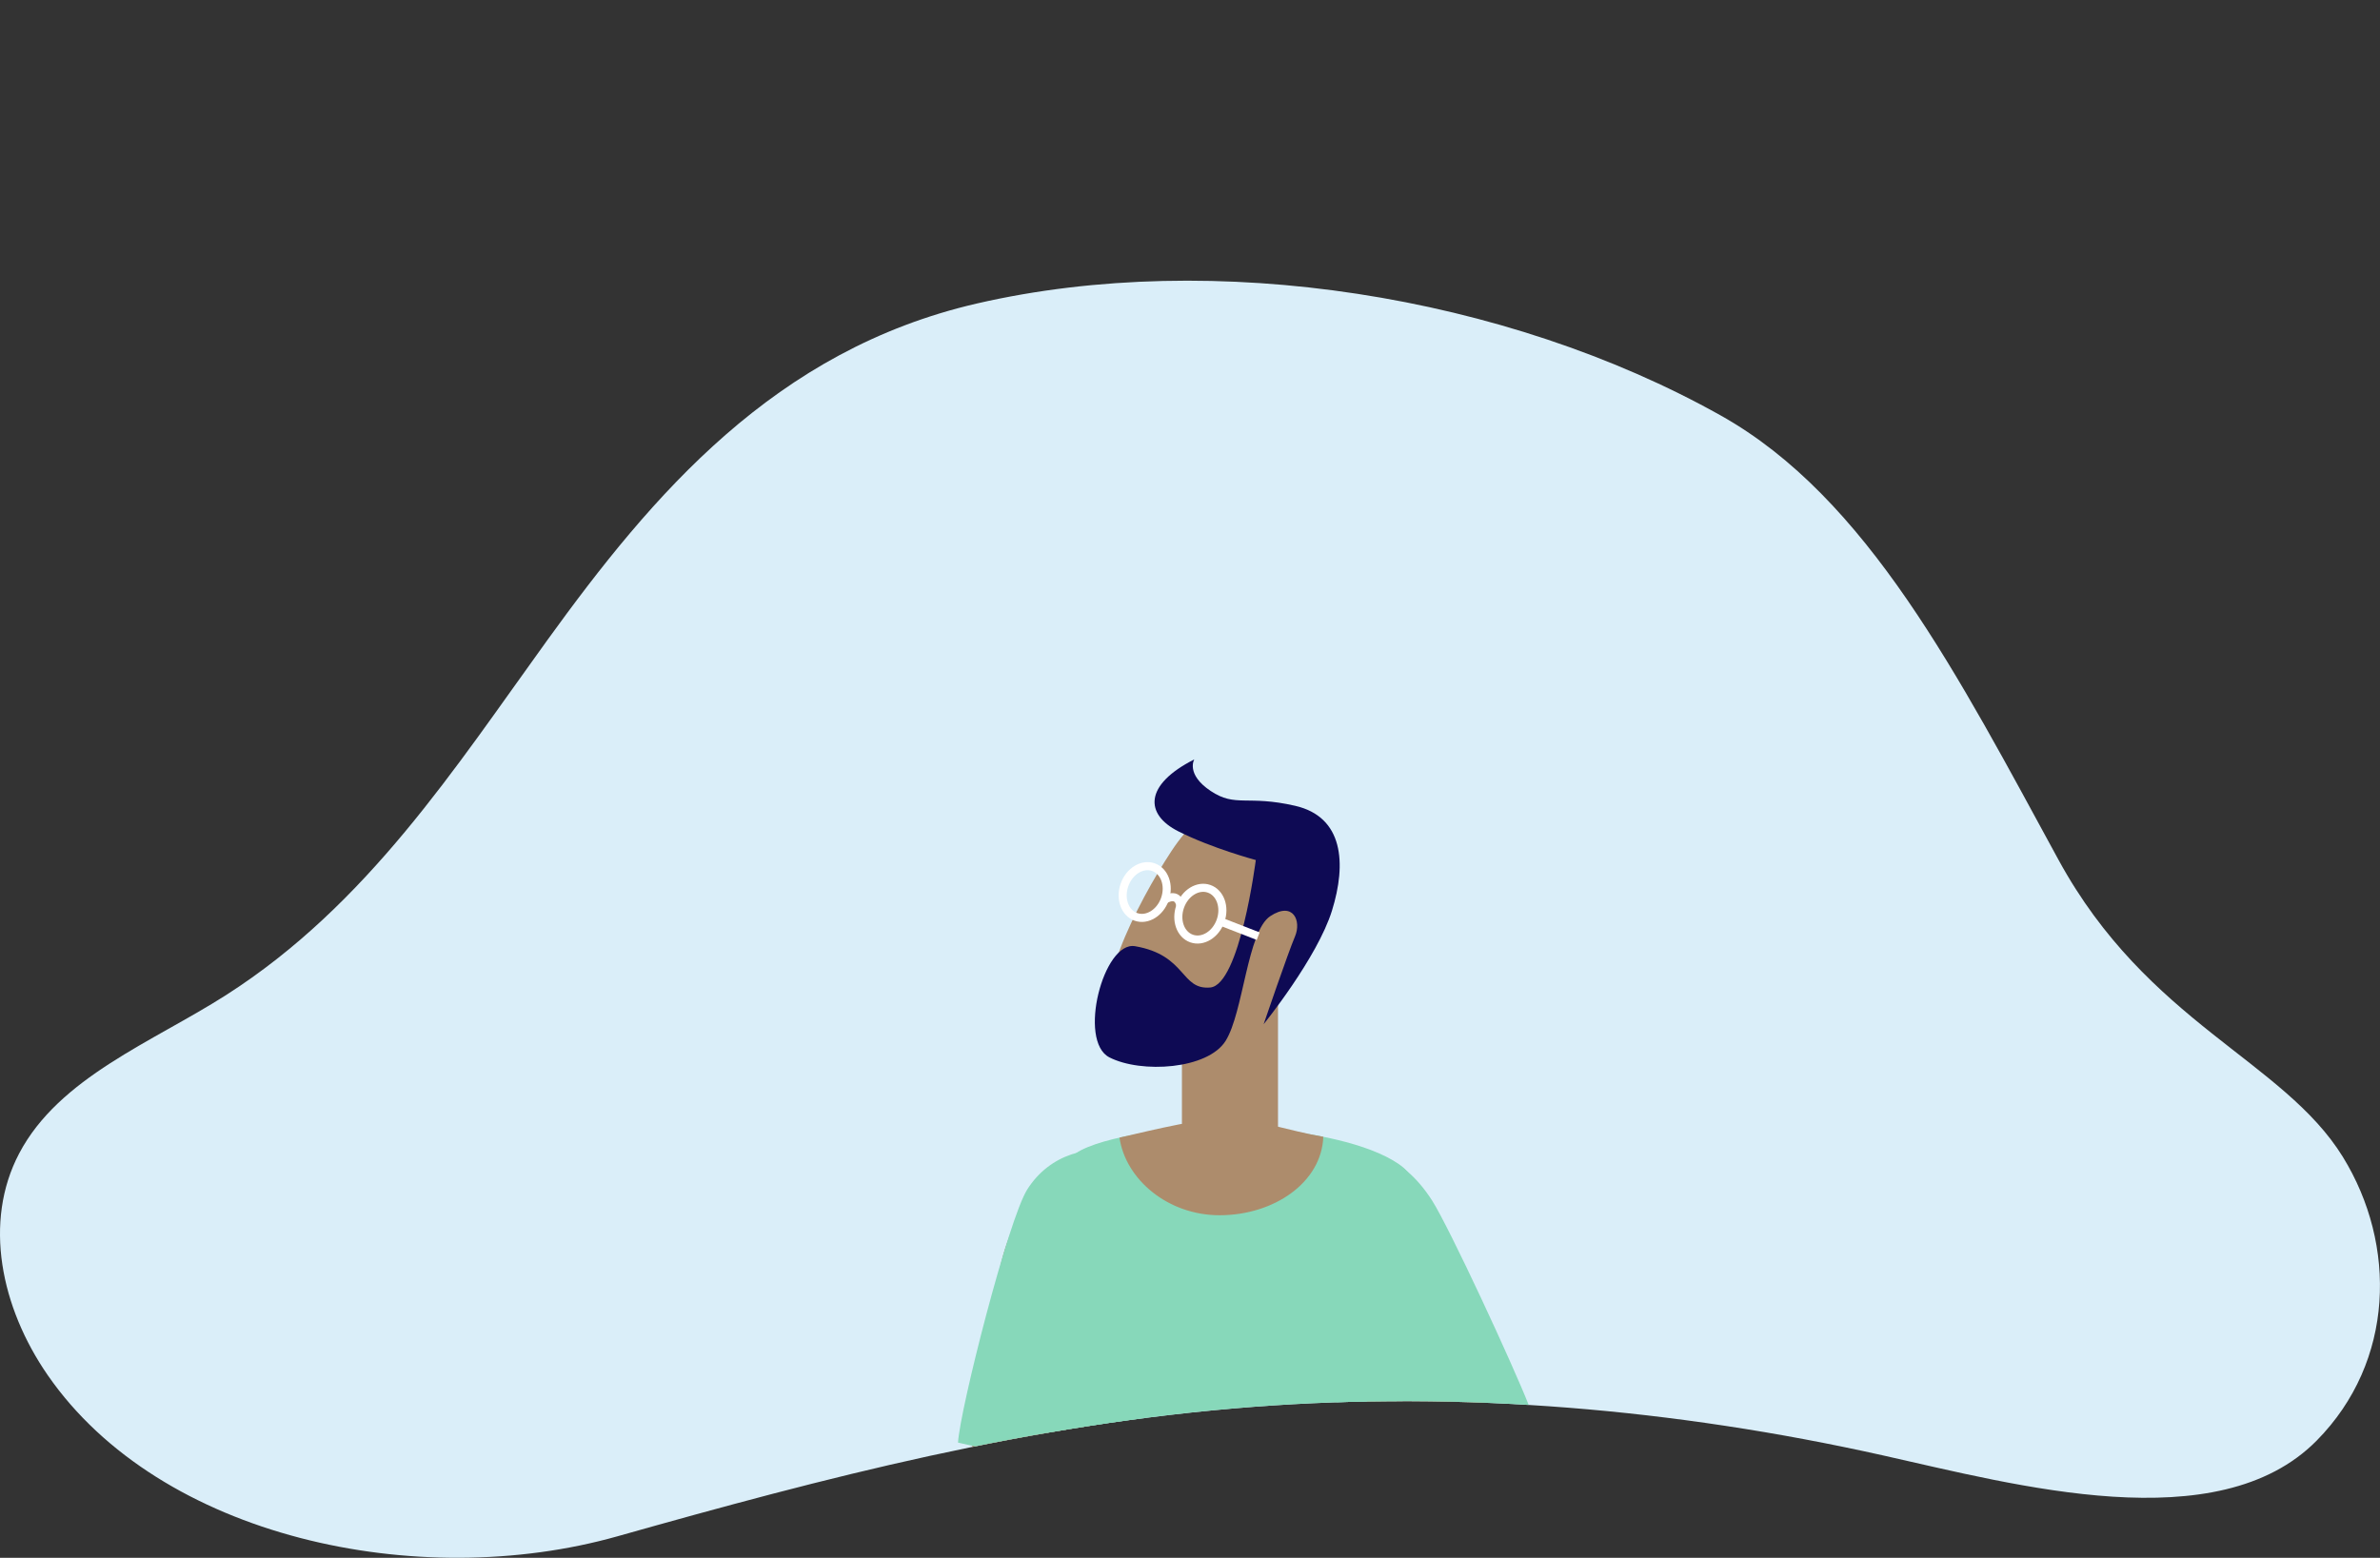 <svg id="Layer_1" data-name="Layer 1" xmlns="http://www.w3.org/2000/svg" xmlns:xlink="http://www.w3.org/1999/xlink" viewBox="0 0 1920 1257.04"><rect x="0" y="0" width="1920" height="1257.04" fill="#333333" stroke="none"/><defs><style>.cls-1{fill:#daeef9;}.cls-2{clip-path:url(#clip-path);}.cls-3{fill:#ad8c6c;}.cls-4{fill:#87d8ba;}.cls-5{fill:#0e0a54;}.cls-6,.cls-7{fill:none;stroke:#fff;stroke-miterlimit:10;stroke-width:6.51px;}.cls-7{fill-rule:evenodd;}</style><clipPath id="clip-path"><path class="cls-1" d="M1388,335.18c118.66,66.45,191.91,210.65,272.61,358.6,71.76,131.53,181.44,161.85,229.47,239.85,43.63,70.87,41.9,164.95-21.16,228.85-79.74,80.8-242.38,35.93-350.32,11.85-168.31-37.55-339.26-51.86-507.26-39.11-180.5,13.7-345.66,57.18-513.2,104.48-161.1,45.48-368.78,1.29-459.63-130C.64,1054.91-13.58,986,15.46,930.77,47.74,869.32,123.1,840.84,182.31,803,296.5,730,367,619.72,441.43,516.71c84.9-117.46,183.37-234.24,346.91-271.87C979.72,200.8,1214.6,238.07,1388,335.18Z"/></clipPath></defs><path class="cls-1" d="M1388,335.18c118.66,66.45,191.91,210.65,272.61,358.6,71.76,131.53,181.44,161.85,229.47,239.85,43.63,70.87,41.9,164.95-21.16,228.85-79.74,80.8-242.38,35.93-350.32,11.85-168.31-37.55-339.26-51.86-507.26-39.11-180.5,13.7-345.66,57.18-513.2,104.48-161.1,45.48-368.78,1.29-459.63-130C.64,1054.91-13.58,986,15.46,930.77,47.74,869.32,123.1,840.84,182.31,803,296.5,730,367,619.72,441.43,516.71c84.9-117.46,183.37-234.24,346.91-271.87C979.72,200.8,1214.6,238.07,1388,335.18Z"/><g class="cls-2"><path class="cls-3" d="M832.6,1470.69c-13.23-78.94-63.71-200-59.5-245.74s37.9-42.19,53.51-26.09S869.2,1370,859.54,1449,832.6,1470.69,832.6,1470.69Z"/><path class="cls-3" d="M793.6,1262.1c-29-11.36-24.69-48-5-108.62s1.53-128.48,40.2-182.07,122.89-31.85,104.64,37.72-74.21,199.59-100.82,233.08S793.6,1262.1,793.6,1262.1Z"/><path class="cls-4" d="M828.74,959.77c-15.34,24.27-54.3,177.32-55.89,204.32l132.56,30.11c11-33.74,41.55-151.9,44.72-177.84C961.54,923.22,864.76,902.82,828.74,959.77Z"/><path class="cls-4" d="M1128.45,939.36c-24.77-17.08-71.55-25.5-108.79-28.91-8.9-.82-17.26-1.35-24.64-1.65-31-1.22-96.33,5.6-123,19.37-46.26,23.87-28.9,154.5-26.58,187.74s-21.73,387.67-21.73,387.67,20.41,56.85,191.9,26.34c33.44-6,48.65-52.41,54.4-66.59,11.7-28.87,36.61-15.28,36.61-15.28l28-442.9C1135.7,976,1152.2,955.73,1128.45,939.36Z"/><path class="cls-3" d="M1201.85,1242.38c-28.71,12-50.43-17.57-77.14-75.3s-85.87-94.26-94.11-160.2S1098.17,897.75,1132,961s81.31,196.71,84.68,239.63S1201.85,1242.38,1201.85,1242.38Z"/><path class="cls-3" d="M1082.32,1450.07c28.73-74.56,46.92-204.73,73.75-241.71s53.87-16.25,59.07,5.73-50.39,169-98.71,231.5S1082.32,1450.07,1082.32,1450.07Z"/><path class="cls-4" d="M1026.62,1004.86c3.57,28.62,70.45,171.35,86.29,193.07l120.59-63.55c-12.93-33-64.15-143.54-78.11-165.49C1105.27,890.08,1018.23,937.69,1026.62,1004.86Z"/><polygon class="cls-3" points="953.49 726.69 1030.99 742.48 1030.99 938.75 953.49 938.75 953.49 726.69"/><path class="cls-3" d="M1051.23,679.89c-44.4-48.68-78.82-34.74-106.27,7S876.27,808.56,902.06,829s92.08,25.4,119-17.4S1076.3,707.37,1051.23,679.89Z"/><path class="cls-5" d="M963.43,612.81c-40.5,20.5-40.08,44.32-12.78,58.06S1013.08,694,1013.08,694s-12.82,100.83-36.82,102.86-18.92-26.16-60.56-33.33c-25.56-4.41-46.43,76.55-20.72,89.71s79.41,9.7,93.78-13.36,17.45-88.36,36-100.6,25.31,3.9,19.91,16.47-25.27,70.73-25.27,70.73,43.23-53.39,55.13-91.64,9.19-75.67-29.68-84.6-48,1.52-68.21-12S963.43,612.81,963.43,612.81Z"/><path class="cls-3" d="M1067.54,917.31c-26.55-4.5-57.17-15.06-77.72-15.06-19.7,0-56,8.57-86.71,15.74,4.91,33.82,39.14,62.64,80.71,62.64C1027.9,980.63,1066.18,954.08,1067.54,917.31Z"/><ellipse class="cls-6" cx="968.37" cy="737.29" rx="21.27" ry="17.29" transform="translate(-48.26 1406.48) rotate(-70.64)"/><ellipse class="cls-6" cx="923.47" cy="719.83" rx="21.27" ry="17.29" transform="translate(-61.8 1352.44) rotate(-70.64)"/><path class="cls-7" d="M939.59,726.1s10.66-7.21,12.66,4.92"/><line class="cls-6" x1="984.49" y1="743.57" x2="1015" y2="755.43"/></g></svg>